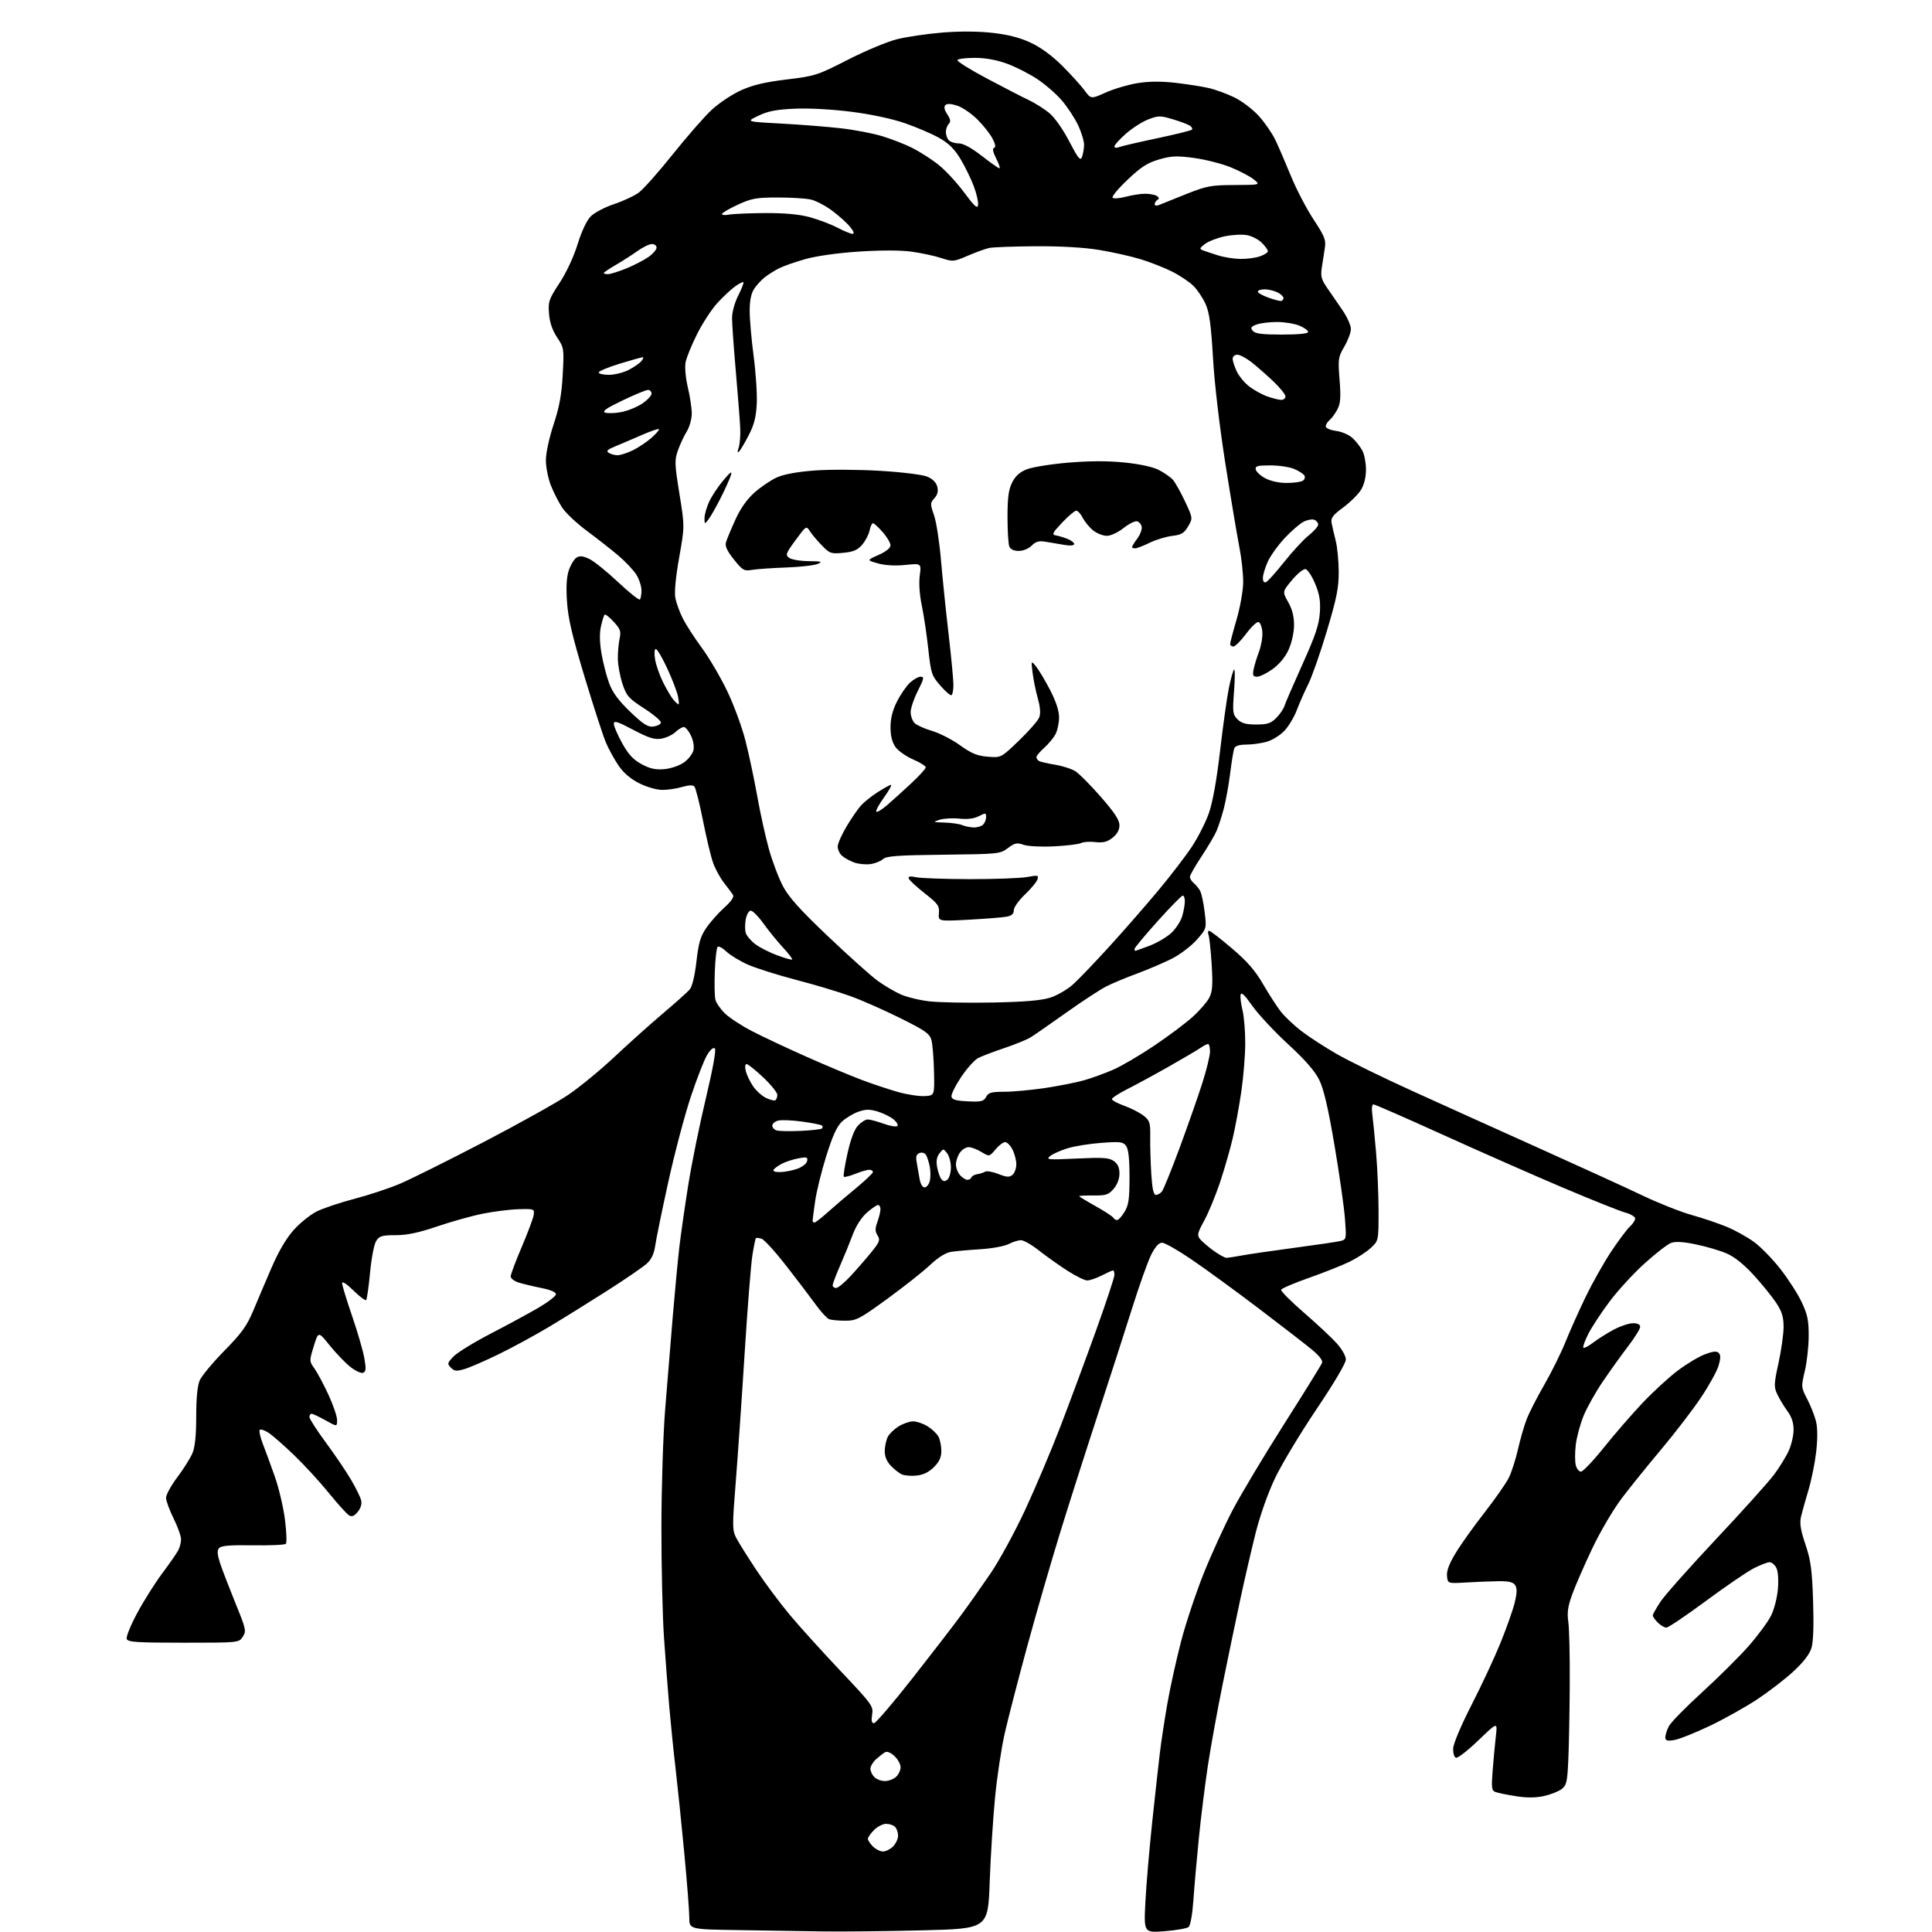<?xml version="1.0" encoding="UTF-8" standalone="no"?>
<!-- Filename: 6d58e1d5578c45edc4eaff526997572a6d1ee84a210d21b1bc9cd7a3073f03d2.svg -->
<!-- Created with https://svgstud.io -->
<svg
  version="1.1"
  xmlns="http://www.w3.org/2000/svg"
  xmlns:xlink="http://www.w3.org/1999/xlink"
  xmlns:svg="http://www.w3.org/2000/svg"
  xmlns:rdf="http://www.w3.org/1999/02/22-rdf-syntax-ns#"
  xmlns:cc="http://creativecommons.org/ns#"
  xmlns:dc="http://purl.org/dc/elements/1.1/"
  viewBox="0 0 768 768"
  width="768"
  height="768"
  role="img"
  aria-labelledby="titleID descID"
>
  <title id="titleID">Nikola Tesla</title>
  <desc id="descID">AI-generated SVG illustration: Nikola Tesla, created on https://svgstud.io</desc>

  <rect width="100%" height="100%" fill="white" />


  <path stroke="none" fill="black" fill-rule="evenodd" d="M327.00,767.77C319.57,767.65 304.61,767.41 293.75,767.25C274.00,766.96 274.00,766.96 274.00,762.23C274.00,759.63 273.10,748.05 272.00,736.50C270.91,724.95 269.35,709.88 268.55,703.00C267.74,696.12 266.62,685.10 266.05,678.50C265.48,671.90 264.54,659.52 263.95,651.00C263.37,642.48 262.90,622.67 262.92,607.00C262.94,591.16 263.60,570.28 264.43,560.00C265.24,549.83 266.61,533.17 267.46,523.00C268.32,512.83 269.49,500.45 270.08,495.50C270.66,490.55 272.24,479.52 273.60,471.00C274.96,462.48 278.10,447.00 280.59,436.60C283.35,425.03 284.74,417.34 284.18,416.78C283.61,416.21 282.43,417.18 281.14,419.28C279.97,421.16 277.02,428.73 274.57,436.10C272.12,443.47 268.09,458.73 265.62,470.00C263.14,481.27 260.82,492.60 260.46,495.16C260.01,498.36 258.97,500.58 257.15,502.26C255.69,503.61 248.65,508.44 241.50,513.01C234.35,517.57 224.00,524.00 218.50,527.30C213.00,530.60 204.02,535.49 198.55,538.17C193.07,540.85 186.86,543.56 184.75,544.19C181.49,545.17 180.66,545.09 179.26,543.69C177.71,542.14 177.79,541.83 180.30,539.21C181.78,537.66 188.51,533.53 195.25,530.04C201.99,526.55 210.54,521.91 214.25,519.73C217.96,517.55 221.00,515.18 221.00,514.46C221.00,513.65 218.76,512.70 215.25,512.01C212.09,511.38 208.04,510.41 206.25,509.86C204.46,509.30 203.00,508.20 203.00,507.41C203.00,506.63 204.98,501.34 207.41,495.66C209.83,489.98 211.97,484.25 212.16,482.92C212.49,480.56 212.34,480.50 206.14,480.68C202.64,480.78 196.22,481.59 191.86,482.47C187.50,483.35 179.35,485.63 173.75,487.54C166.41,490.03 161.82,491.00 157.31,491.00C151.91,491.00 150.84,491.31 149.56,493.26C148.72,494.55 147.66,499.98 147.11,505.86C146.57,511.55 145.87,516.46 145.55,516.79C145.22,517.11 142.94,515.40 140.48,512.98C137.77,510.32 136.00,509.18 136.00,510.09C136.00,510.92 137.77,516.75 139.94,523.05C142.10,529.35 144.30,536.90 144.82,539.83C145.58,544.16 145.49,545.26 144.32,545.71C143.53,546.01 141.22,544.93 139.19,543.30C137.16,541.67 133.49,537.83 131.02,534.77C126.55,529.20 126.55,529.20 124.73,535.13C122.92,541.01 122.93,541.09 125.01,544.02C126.17,545.65 128.67,550.33 130.56,554.42C132.45,558.52 134.00,563.06 134.00,564.52C134.00,567.17 134.00,567.17 129.37,564.59C126.83,563.16 124.35,562.00 123.87,562.00C123.39,562.00 123.00,562.58 123.00,563.28C123.00,563.99 125.95,568.57 129.56,573.47C133.17,578.36 137.66,585.00 139.55,588.22C141.44,591.44 143.24,595.10 143.55,596.35C143.91,597.79 143.43,599.49 142.23,600.96C140.87,602.65 139.91,603.04 138.78,602.40C137.92,601.90 134.30,597.90 130.73,593.50C127.17,589.10 120.93,582.31 116.88,578.42C112.82,574.52 108.25,570.52 106.72,569.53C105.19,568.54 103.64,568.03 103.27,568.40C102.90,568.77 103.42,571.19 104.42,573.79C105.43,576.38 107.58,582.25 109.20,586.83C110.82,591.41 112.66,599.16 113.27,604.05C113.89,608.94 114.05,613.28 113.63,613.70C113.21,614.12 107.31,614.38 100.51,614.28C91.25,614.14 87.89,614.43 87.05,615.43C86.23,616.42 86.37,618.03 87.57,621.64C88.47,624.31 91.20,631.39 93.63,637.38C97.81,647.62 97.97,648.39 96.51,650.63C94.95,653.00 94.95,653.00 72.95,653.00C54.42,653.00 50.85,652.77 50.37,651.52C50.06,650.70 51.92,646.09 54.51,641.27C57.10,636.45 61.57,629.35 64.44,625.50C67.31,621.65 70.19,617.52 70.83,616.32C71.47,615.11 71.99,613.09 71.97,611.82C71.95,610.54 70.60,606.81 68.97,603.53C67.34,600.24 66.00,596.57 66.00,595.37C66.00,594.18 68.03,590.50 70.51,587.20C72.99,583.90 75.69,579.60 76.51,577.63C77.53,575.20 78.00,570.54 78.00,563.00C78.00,555.76 78.48,550.82 79.39,548.72C80.16,546.95 84.57,541.65 89.19,536.94C96.11,529.89 98.14,527.07 100.70,520.94C102.41,516.85 105.71,509.09 108.04,503.71C110.79,497.36 113.86,492.15 116.78,488.90C119.26,486.14 123.36,482.85 125.89,481.58C128.43,480.31 135.14,478.06 140.82,476.57C146.50,475.09 154.60,472.41 158.82,470.63C163.04,468.85 177.96,461.43 191.96,454.14C205.97,446.86 221.16,438.39 225.72,435.33C230.28,432.26 238.62,425.42 244.26,420.12C249.89,414.83 258.55,407.07 263.50,402.88C268.45,398.68 273.24,394.41 274.13,393.38C275.16,392.19 276.16,388.08 276.84,382.25C277.71,374.69 278.44,372.22 280.84,368.75C282.45,366.41 285.66,362.82 287.95,360.76C290.63,358.37 291.86,356.57 291.38,355.76C290.97,355.07 289.38,352.93 287.85,351.00C286.33,349.07 284.36,345.48 283.47,343.00C282.59,340.52 280.76,332.89 279.41,326.02C278.06,319.16 276.52,313.12 276.01,312.61C275.42,312.02 273.61,312.10 271.17,312.83C269.02,313.47 265.50,314.00 263.33,314.00C261.09,314.00 257.14,312.88 254.18,311.40C250.75,309.70 247.93,307.30 245.96,304.45C244.32,302.05 242.05,297.95 240.92,295.32C239.79,292.69 235.97,280.94 232.42,269.20C227.47,252.83 225.83,245.84 225.39,239.18C224.99,233.15 225.22,229.31 226.15,226.60C226.89,224.45 228.26,222.22 229.20,221.64C230.45,220.86 231.77,221.00 234.24,222.18C236.09,223.05 241.22,227.19 245.66,231.36C250.09,235.53 254.01,238.66 254.36,238.31C254.71,237.95 255.00,236.33 255.00,234.70C255.00,233.07 254.09,230.27 252.99,228.48C251.88,226.69 248.62,223.23 245.74,220.79C242.86,218.36 237.25,213.96 233.28,211.02C229.30,208.08 224.91,203.95 223.51,201.84C222.11,199.73 220.08,195.73 218.98,192.96C217.89,190.19 217.00,185.69 217.00,182.96C217.00,180.11 218.30,174.06 220.06,168.75C222.36,161.78 223.26,156.90 223.69,148.93C224.25,138.58 224.21,138.27 221.46,134.12C219.56,131.25 218.52,128.20 218.24,124.69C217.86,119.89 218.18,118.97 222.42,112.50C225.14,108.35 228.07,102.07 229.62,97.05C231.26,91.77 233.23,87.62 234.88,85.96C236.34,84.51 240.49,82.34 244.11,81.13C247.73,79.92 252.16,77.86 253.95,76.54C255.74,75.22 261.82,68.37 267.45,61.32C273.09,54.27 280.04,46.32 282.90,43.67C285.76,41.01 290.98,37.53 294.50,35.93C299.20,33.79 304.03,32.65 312.70,31.60C324.05,30.22 324.98,29.92 337.00,23.77C343.88,20.25 352.65,16.58 356.50,15.61C360.34,14.64 368.44,13.45 374.50,12.95C381.48,12.38 388.79,12.42 394.50,13.06C400.73,13.75 405.42,14.96 409.74,16.98C413.75,18.85 418.24,22.15 422.29,26.19C425.76,29.66 429.75,34.06 431.14,35.96C433.69,39.41 433.69,39.41 439.59,36.76C442.84,35.31 448.52,33.63 452.22,33.04C456.73,32.32 461.66,32.28 467.22,32.92C471.77,33.44 477.70,34.36 480.38,34.97C483.07,35.57 487.72,37.27 490.73,38.74C493.73,40.21 498.12,43.56 500.47,46.18C502.83,48.80 505.77,53.09 507.02,55.72C508.27,58.35 511.04,64.77 513.17,69.99C515.31,75.20 519.34,82.96 522.14,87.21C526.64,94.07 527.16,95.39 526.62,98.73C526.29,100.80 525.75,104.30 525.42,106.50C524.92,109.83 525.29,111.17 527.60,114.50C529.13,116.70 531.87,120.68 533.69,123.35C535.51,126.02 537.00,129.35 537.00,130.76C537.00,132.17 535.83,135.32 534.40,137.76C531.95,141.94 531.84,142.68 532.50,150.96C533.05,157.90 532.87,160.35 531.66,162.69C530.82,164.31 529.43,166.23 528.57,166.95C527.70,167.66 527.00,168.81 527.00,169.49C527.00,170.19 528.79,170.98 531.10,171.29C533.40,171.59 536.29,172.86 537.69,174.17C539.07,175.45 540.82,177.72 541.60,179.20C542.37,180.69 543.00,184.06 543.00,186.70C542.99,189.69 542.26,192.70 541.04,194.69C539.97,196.45 536.79,199.60 533.98,201.69C529.70,204.87 528.94,205.91 529.35,208.00C529.62,209.38 530.35,212.51 530.97,214.97C531.60,217.42 532.13,222.91 532.16,227.16C532.20,233.57 531.40,237.60 527.49,250.70C524.90,259.39 521.54,268.98 520.03,272.00C518.53,275.02 516.47,279.69 515.46,282.37C514.46,285.05 512.25,288.71 510.56,290.51C508.86,292.31 505.68,294.27 503.49,294.88C501.29,295.49 497.64,295.99 495.36,295.99C492.59,296.00 491.02,296.50 490.63,297.51C490.31,298.34 489.59,302.76 489.02,307.32C488.46,311.88 487.32,318.17 486.51,321.31C485.69,324.44 484.39,328.47 483.63,330.25C482.86,332.04 480.15,336.63 477.62,340.45C475.08,344.28 473.00,347.93 473.00,348.58C473.00,349.23 473.70,350.34 474.55,351.05C475.41,351.75 476.55,353.16 477.09,354.18C477.64,355.19 478.43,358.96 478.87,362.56C479.66,369.11 479.66,369.11 475.70,373.61C473.51,376.09 469.08,379.45 465.79,381.11C462.52,382.76 456.29,385.42 451.96,387.02C447.62,388.62 442.14,390.90 439.78,392.10C437.43,393.29 430.32,397.94 424.00,402.43C417.68,406.92 411.29,411.36 409.80,412.29C408.32,413.22 403.59,415.16 399.30,416.60C395.01,418.04 390.31,419.83 388.85,420.58C387.39,421.33 384.34,424.74 382.06,428.15C379.78,431.56 378.06,435.06 378.22,435.92C378.45,437.12 380.03,437.57 384.70,437.80C390.07,438.05 391.02,437.83 391.98,436.05C392.90,434.32 394.05,434.00 399.29,433.99C402.70,433.99 410.00,433.31 415.50,432.49C421.00,431.66 427.98,430.28 431.00,429.41C434.02,428.55 439.20,426.67 442.50,425.23C445.80,423.79 453.11,419.51 458.75,415.71C464.39,411.92 471.27,406.77 474.04,404.27C476.81,401.78 479.80,398.35 480.68,396.65C481.97,394.15 482.16,391.64 481.66,383.41C481.31,377.82 480.75,372.52 480.41,371.63C480.07,370.73 480.17,370.00 480.64,370.00C481.11,370.00 485.19,373.14 489.69,376.98C495.79,382.17 498.96,385.81 502.10,391.23C504.42,395.23 507.58,400.12 509.12,402.10C510.67,404.09 514.34,407.56 517.27,409.82C520.20,412.08 526.53,416.20 531.34,418.96C536.14,421.73 549.62,428.32 561.29,433.62C572.95,438.92 595.77,449.22 612.00,456.52C628.23,463.81 646.68,472.25 653.01,475.27C659.34,478.29 668.11,481.76 672.51,482.99C676.90,484.21 683.20,486.34 686.50,487.72C689.80,489.09 694.65,491.79 697.27,493.71C699.90,495.63 704.57,500.42 707.66,504.35C710.75,508.28 714.57,514.20 716.14,517.50C718.50,522.46 719.00,524.80 718.98,531.00C718.98,535.12 718.29,541.40 717.45,544.95C715.95,551.34 715.96,551.46 718.49,556.35C719.90,559.07 721.47,563.13 721.97,565.37C722.54,567.88 722.52,572.53 721.92,577.47C721.39,581.89 720.01,588.65 718.84,592.50C717.68,596.35 716.37,601.04 715.93,602.92C715.33,605.52 715.75,608.17 717.68,613.92C719.82,620.26 720.32,623.93 720.73,636.40C721.05,645.97 720.82,652.65 720.10,655.05C719.36,657.52 716.94,660.69 713.03,664.31C709.76,667.34 703.31,672.33 698.71,675.39C694.10,678.46 685.55,683.25 679.71,686.04C673.87,688.83 667.50,691.37 665.55,691.69C662.66,692.15 662.00,691.95 662.00,690.58C662.00,689.66 662.63,687.68 663.41,686.18C664.18,684.69 670.14,678.60 676.66,672.66C683.17,666.71 691.49,658.45 695.14,654.30C698.78,650.15 702.78,644.73 704.01,642.27C705.28,639.73 706.46,635.09 706.75,631.56C707.05,627.78 706.79,624.48 706.09,623.17C705.45,621.97 704.26,621.00 703.43,621.00C702.61,621.00 699.80,622.08 697.19,623.40C694.59,624.72 686.01,630.57 678.13,636.40C670.26,642.23 663.18,647.00 662.41,647.00C661.63,647.00 660.10,646.10 659.00,645.00C657.90,643.90 657.00,642.63 657.00,642.17C657.00,641.72 658.39,639.25 660.08,636.69C661.78,634.13 671.74,622.92 682.21,611.77C692.69,600.62 703.04,589.11 705.21,586.19C707.38,583.27 710.01,579.00 711.05,576.69C712.10,574.39 712.97,570.65 712.98,568.40C712.99,565.58 712.22,563.24 710.51,560.90C709.14,559.03 707.33,556.04 706.50,554.26C705.11,551.30 705.16,550.21 706.99,541.80C708.10,536.74 709.00,530.29 709.00,527.47C709.00,523.45 708.35,521.37 706.01,517.82C704.36,515.34 700.33,510.37 697.05,506.79C693.15,502.54 689.42,499.57 686.29,498.23C683.66,497.10 678.19,495.49 674.13,494.66C668.99,493.60 666.00,493.43 664.23,494.10C662.83,494.63 658.15,498.26 653.83,502.16C649.50,506.05 643.25,512.84 639.94,517.24C636.62,521.64 632.78,527.48 631.39,530.22C630.00,532.96 629.11,535.44 629.41,535.74C629.70,536.04 631.49,535.10 633.37,533.66C635.26,532.23 638.94,529.91 641.55,528.52C644.16,527.14 647.58,526.00 649.15,526.00C650.96,526.00 652.00,526.52 652.00,527.44C652.00,528.23 649.83,531.72 647.18,535.19C644.53,538.66 640.01,544.96 637.14,549.19C634.26,553.41 630.81,559.57 629.47,562.88C628.13,566.18 626.74,571.35 626.39,574.36C626.03,577.38 626.03,581.00 626.39,582.42C626.75,583.84 627.68,585.00 628.46,585.00C629.24,585.00 633.40,580.62 637.69,575.26C641.99,569.90 648.88,561.96 653.00,557.62C657.12,553.27 663.35,547.55 666.83,544.91C670.31,542.27 675.17,539.34 677.63,538.40C680.93,537.14 682.39,536.99 683.21,537.81C684.04,538.64 684.02,539.99 683.13,542.96C682.47,545.17 679.27,550.92 676.03,555.74C672.79,560.56 665.79,569.67 660.48,576.00C655.16,582.33 648.08,591.10 644.74,595.50C641.35,599.96 636.14,608.81 632.96,615.50C629.82,622.10 626.24,630.31 625.00,633.74C623.24,638.59 622.89,641.04 623.43,644.74C623.81,647.36 624.07,658.50 624.00,669.50C623.94,680.50 623.68,694.00 623.43,699.50C623.03,708.40 622.74,709.69 620.74,711.21C619.51,712.15 616.33,713.39 613.67,713.97C610.35,714.69 606.85,714.69 602.47,714.00C598.97,713.44 595.35,712.69 594.42,712.33C592.95,711.77 592.81,710.63 593.37,703.59C593.72,699.14 594.29,693.02 594.64,690.00C595.28,684.50 595.28,684.50 587.66,691.84C583.46,695.87 579.46,698.98 578.77,698.73C578.04,698.48 577.57,696.87 577.67,694.96C577.76,693.06 580.92,685.61 585.01,677.64C588.95,669.95 594.11,658.90 596.47,653.08C598.83,647.26 601.36,640.11 602.09,637.19C603.04,633.34 603.11,631.41 602.34,630.19C601.54,628.93 599.88,628.51 595.88,628.55C592.92,628.58 587.12,628.80 583.00,629.05C575.50,629.50 575.50,629.50 575.21,626.50C575.00,624.43 576.09,621.57 578.71,617.26C580.79,613.82 585.93,606.62 590.12,601.26C594.31,595.89 598.64,589.70 599.74,587.50C600.85,585.30 602.49,580.21 603.40,576.20C604.31,572.18 605.86,566.78 606.86,564.20C607.85,561.61 611.00,555.45 613.86,550.50C616.72,545.55 620.50,537.90 622.28,533.50C624.05,529.10 627.68,521.00 630.33,515.50C632.99,510.00 637.56,501.90 640.48,497.50C643.41,493.09 646.75,488.64 647.90,487.59C649.06,486.55 650.00,485.10 650.00,484.38C650.00,483.66 648.25,482.61 646.11,482.03C643.96,481.45 632.83,477.00 621.36,472.14C609.88,467.28 588.45,457.83 573.72,451.15C558.99,444.47 546.49,439.00 545.96,439.00C545.40,439.00 545.20,440.62 545.49,442.75C545.77,444.81 546.45,451.68 547.00,458.00C547.55,464.32 547.99,474.83 548.00,481.35C548.00,493.20 548.00,493.20 544.94,496.05C543.26,497.62 539.47,500.09 536.51,501.54C533.56,502.98 526.29,505.87 520.36,507.96C514.43,510.04 509.44,512.18 509.26,512.71C509.09,513.23 513.16,517.32 518.32,521.79C523.48,526.26 529.34,531.74 531.35,533.96C533.44,536.28 535.00,539.04 535.00,540.44C535.00,541.88 530.27,549.88 523.33,560.18C516.92,569.71 509.52,582.00 506.89,587.50C504.02,593.53 500.92,602.29 499.09,609.56C497.43,616.20 494.67,628.12 492.97,636.06C491.26,644.00 488.14,659.06 486.02,669.51C483.90,679.97 481.25,694.59 480.13,702.01C479.01,709.43 477.41,722.25 476.58,730.50C475.75,738.75 474.77,749.88 474.40,755.24C474.00,761.01 473.22,765.40 472.48,766.01C471.80,766.58 467.51,767.33 462.96,767.68C454.68,768.32 454.68,768.32 455.32,755.91C455.68,749.08 456.88,734.95 458.00,724.50C459.11,714.05 460.48,701.67 461.04,697.00C461.60,692.33 462.97,683.33 464.08,677.00C465.19,670.67 467.63,659.65 469.49,652.49C471.35,645.34 475.40,633.19 478.48,625.49C481.57,617.80 486.76,606.43 490.02,600.23C493.27,594.03 502.46,578.68 510.44,566.12C518.42,553.56 525.21,542.61 525.53,541.78C525.91,540.80 524.45,538.91 521.30,536.32C518.66,534.15 509.07,526.74 500.00,519.86C490.93,512.98 479.08,504.35 473.68,500.68C468.29,497.00 463.01,494.00 461.95,494.00C460.67,494.00 459.24,495.57 457.63,498.75C456.31,501.36 452.90,510.93 450.05,520.00C447.19,529.08 441.10,547.98 436.50,562.00C431.90,576.02 425.14,597.17 421.49,609.00C417.84,620.83 411.91,641.30 408.32,654.50C404.73,667.70 400.71,683.23 399.40,689.00C398.08,694.77 396.35,706.25 395.55,714.50C394.75,722.75 393.79,737.87 393.42,748.09C392.75,766.69 392.75,766.69 366.62,767.34C352.26,767.70 334.43,767.89 327.00,767.77zM351.00,736.00C352.10,736.00 353.90,735.10 355.00,734.00C356.10,732.90 357.00,730.97 357.00,729.70C357.00,728.43 356.46,726.86 355.80,726.20C355.14,725.54 353.54,725.00 352.25,725.00C350.96,725.00 348.80,726.10 347.45,727.45C346.10,728.80 345.00,730.38 345.00,730.95C345.00,731.53 345.90,732.90 347.00,734.00C348.10,735.10 349.90,736.00 351.00,736.00zM351.74,708.00C353.17,708.00 355.17,707.26 356.17,706.35C357.18,705.43 358.00,703.71 358.00,702.52C358.00,701.33 356.91,699.32 355.57,698.07C354.10,696.68 352.63,696.09 351.82,696.54C351.10,696.96 349.49,698.21 348.25,699.32C347.01,700.44 346.00,702.14 346.00,703.10C346.00,704.07 346.71,705.56 347.57,706.43C348.44,707.29 350.31,708.00 351.74,708.00zM347.41,685.00C348.11,685.00 354.94,677.03 362.59,667.29C370.24,657.55 379.00,646.19 382.05,642.04C385.11,637.89 390.42,630.36 393.86,625.30C397.29,620.24 403.42,608.99 407.47,600.30C411.52,591.61 417.86,576.62 421.56,567.00C425.25,557.38 431.59,540.29 435.64,529.04C439.69,517.79 443.00,507.78 443.00,506.79C443.00,505.81 442.76,505.00 442.46,505.00C442.16,505.00 440.16,505.90 438.00,507.00C435.84,508.10 433.23,509.00 432.19,509.00C431.16,509.00 427.54,507.21 424.15,505.02C420.75,502.82 415.69,499.22 412.90,497.02C410.11,494.81 406.94,493.00 405.86,493.00C404.78,493.00 402.57,493.69 400.94,494.53C399.31,495.38 394.27,496.30 389.74,496.59C385.21,496.87 379.98,497.34 378.12,497.62C375.90,497.96 372.97,499.79 369.62,502.94C366.80,505.58 359.16,511.62 352.63,516.37C341.64,524.36 340.42,525.00 335.97,525.00C333.32,525.00 330.46,524.73 329.59,524.40C328.73,524.06 326.34,521.48 324.30,518.65C322.25,515.82 316.99,508.89 312.61,503.26C308.22,497.63 303.79,492.75 302.74,492.42C301.70,492.09 300.68,491.98 300.48,492.19C300.28,492.39 299.65,495.47 299.08,499.03C298.51,502.59 297.13,520.12 296.00,538.00C294.88,555.88 293.28,578.94 292.46,589.26C291.08,606.56 291.09,608.27 292.62,611.26C293.53,613.04 297.12,618.77 300.59,624.00C304.06,629.23 310.10,637.33 314.01,642.00C317.92,646.67 327.00,656.71 334.18,664.30C346.69,677.52 347.22,678.25 346.69,681.55C346.29,683.98 346.50,685.00 347.41,685.00zM364.41,586.56C362.26,586.79 359.60,586.58 358.50,586.10C357.40,585.61 355.40,584.03 354.05,582.58C352.40,580.81 351.64,578.86 351.70,576.60C351.75,574.76 352.32,572.27 352.96,571.07C353.60,569.87 355.56,568.02 357.31,566.95C359.07,565.88 361.62,565.01 363.00,565.01C364.38,565.01 366.93,565.88 368.69,566.95C370.44,568.02 372.40,569.87 373.04,571.07C373.68,572.26 374.20,574.82 374.20,576.75C374.20,579.30 373.40,581.07 371.26,583.20C369.28,585.18 367.03,586.28 364.41,586.56zM332.36,512.00C333.11,512.00 335.71,509.86 338.13,507.25C340.55,504.64 344.24,500.40 346.32,497.83C349.67,493.70 349.97,492.92 348.84,491.12C347.83,489.50 347.82,488.39 348.78,485.72C349.45,483.87 350.00,481.60 350.00,480.68C350.00,479.76 349.57,479.00 349.03,479.00C348.50,479.00 346.50,480.38 344.58,482.06C342.44,483.94 340.28,487.31 338.97,490.81C337.80,493.94 335.53,499.50 333.92,503.17C332.32,506.83 331.00,510.32 331.00,510.92C331.00,511.51 331.61,512.00 332.36,512.00zM487.51,500.00C488.18,500.00 490.93,499.58 493.61,499.08C496.30,498.57 505.70,497.20 514.50,496.03C523.30,494.86 531.57,493.64 532.89,493.31C535.23,492.72 535.26,492.57 534.63,484.31C534.27,479.69 532.40,466.59 530.47,455.20C528.01,440.66 526.22,432.98 524.47,429.38C522.73,425.80 518.97,421.48 511.99,415.04C506.50,409.98 500.09,403.10 497.75,399.76C494.73,395.45 493.40,394.20 493.16,395.45C492.97,396.41 493.31,399.16 493.91,401.54C494.51,403.93 495.00,409.79 495.00,414.56C495.00,419.34 494.30,428.03 493.45,433.87C492.60,439.72 491.05,448.10 490.02,452.50C488.99,456.90 486.72,464.77 484.98,470.00C483.23,475.23 480.42,482.05 478.72,485.17C475.97,490.20 475.79,491.04 477.06,492.59C477.85,493.55 480.26,495.61 482.40,497.17C484.55,498.73 486.85,500.00 487.51,500.00zM323.75,485.98C324.16,485.98 326.52,484.15 329.00,481.92C331.48,479.70 336.54,475.38 340.25,472.33C343.96,469.27 347.00,466.38 347.00,465.89C347.00,465.40 346.33,465.00 345.52,465.00C344.71,465.00 342.21,465.73 339.98,466.63C337.74,467.52 335.70,468.03 335.43,467.76C335.16,467.49 335.81,463.34 336.88,458.54C338.15,452.83 339.61,448.98 341.09,447.41C342.33,446.08 344.06,445.00 344.92,445.00C345.79,444.99 348.63,445.75 351.23,446.68C353.83,447.62 356.30,448.03 356.73,447.60C357.15,447.18 356.44,445.97 355.15,444.92C353.86,443.88 351.02,442.49 348.84,441.83C345.70,440.89 344.10,440.92 341.19,441.94C339.16,442.65 336.24,444.41 334.71,445.84C332.68,447.74 330.97,451.49 328.47,459.48C326.57,465.54 324.57,473.65 324.03,477.50C323.48,481.35 323.03,484.84 323.02,485.25C323.01,485.66 323.34,485.99 323.75,485.98zM444.07,485.00C444.60,485.00 445.92,483.54 447.01,481.75C448.66,479.05 448.99,476.70 449.00,467.94C449.00,460.64 448.58,456.81 447.65,455.53C446.45,453.89 445.34,453.75 437.90,454.30C433.28,454.63 427.24,455.59 424.48,456.43C421.72,457.26 418.57,458.66 417.48,459.53C415.65,461.01 416.45,461.08 428.00,460.54C438.46,460.04 440.87,460.20 442.75,461.53C444.33,462.64 445.00,464.12 445.00,466.50C445.00,468.60 444.12,470.91 442.69,472.58C440.67,474.93 439.65,475.26 434.69,475.22C431.56,475.19 429.00,475.31 429.00,475.50C429.00,475.68 431.91,477.45 435.46,479.44C439.01,481.42 442.18,483.49 442.52,484.02C442.85,484.56 443.55,485.00 444.07,485.00zM459.47,475.00C460.18,475.00 461.26,474.39 461.88,473.65C462.49,472.90 465.64,465.14 468.88,456.40C472.11,447.65 476.16,436.11 477.88,430.74C479.60,425.37 481.00,419.63 481.00,417.99C481.00,416.34 480.65,415.00 480.22,415.00C479.79,415.00 478.49,415.67 477.33,416.48C476.17,417.30 470.55,420.61 464.86,423.84C459.16,427.08 451.69,431.14 448.25,432.87C444.81,434.61 442.00,436.43 442.00,436.91C442.00,437.40 444.23,438.60 446.97,439.58C449.70,440.57 453.14,442.34 454.62,443.52C457.06,445.46 457.31,446.26 457.23,452.08C457.18,455.61 457.38,462.21 457.66,466.75C458.03,472.55 458.56,475.00 459.47,475.00zM367.53,472.00C368.32,472.00 369.24,470.87 369.59,469.49C369.94,468.11 369.94,465.53 369.60,463.74C369.25,461.96 368.57,459.87 368.09,459.10C367.58,458.30 366.49,457.98 365.52,458.35C364.31,458.82 363.98,459.77 364.35,461.75C364.63,463.26 365.14,466.19 365.48,468.25C365.85,470.56 366.64,472.00 367.53,472.00zM376.63,468.89C377.38,468.27 378.00,466.10 378.00,464.07C378.00,462.04 377.32,459.51 376.50,458.44C375.02,456.52 374.98,456.52 373.44,458.50C372.36,459.90 372.08,461.55 372.53,464.00C372.89,465.93 373.65,468.07 374.22,468.76C375.01,469.71 375.60,469.74 376.63,468.89zM384.57,469.00C385.27,469.00 385.98,468.56 386.17,468.03C386.35,467.49 387.40,466.92 388.50,466.75C389.60,466.58 391.00,466.13 391.61,465.75C392.22,465.37 394.58,465.78 396.84,466.67C400.18,467.98 401.24,468.05 402.48,467.02C403.31,466.32 404.00,464.44 404.00,462.83C404.00,461.22 403.31,458.57 402.47,456.95C401.64,455.33 400.33,454.00 399.56,454.00C398.80,454.00 397.07,455.31 395.72,456.92C393.26,459.84 393.26,459.84 390.11,457.92C388.37,456.86 386.09,456.00 385.03,456.00C383.98,456.00 382.41,457.00 381.56,458.22C380.70,459.44 380.00,461.55 380.00,462.89C380.00,464.24 380.74,466.17 381.65,467.17C382.57,468.18 383.88,469.00 384.57,469.00zM310.19,465.92C312.01,465.88 315.07,465.28 317.00,464.59C318.93,463.89 320.66,462.52 320.85,461.53C321.15,459.97 320.71,459.83 317.38,460.46C315.29,460.85 312.34,461.80 310.85,462.58C309.35,463.35 307.85,464.44 307.50,464.99C307.13,465.60 308.21,465.97 310.19,465.92zM318.33,449.54C322.63,449.34 326.42,448.91 326.74,448.59C327.07,448.27 327.08,447.74 326.77,447.43C326.45,447.12 322.94,446.41 318.95,445.86C314.97,445.31 310.65,445.12 309.36,445.45C308.06,445.77 307.00,446.67 307.00,447.45C307.00,448.22 307.79,449.09 308.75,449.37C309.71,449.66 314.02,449.73 318.33,449.54zM308.21,437.37C308.64,437.10 309.00,436.14 309.00,435.23C309.00,434.32 306.48,431.19 303.41,428.29C300.33,425.38 297.36,423.00 296.80,423.00C296.19,423.00 296.06,424.11 296.46,425.75C296.83,427.26 298.11,429.96 299.32,431.74C300.52,433.52 302.83,435.63 304.46,436.42C306.09,437.21 307.77,437.64 308.21,437.37zM367.50,435.71C371.50,435.50 371.50,435.50 371.28,426.00C371.17,420.77 370.71,415.15 370.27,413.50C369.58,410.91 367.93,409.73 357.99,404.78C351.67,401.63 342.79,397.70 338.25,396.05C333.72,394.39 323.96,391.46 316.57,389.54C309.17,387.61 300.51,384.87 297.31,383.46C294.12,382.05 290.27,379.71 288.76,378.27C287.25,376.83 285.68,375.99 285.26,376.40C284.84,376.82 284.34,381.19 284.15,386.11C283.96,391.03 284.06,396.11 284.39,397.40C284.71,398.68 286.40,401.13 288.15,402.84C289.89,404.55 294.74,407.72 298.91,409.88C303.09,412.05 312.80,416.62 320.50,420.04C328.20,423.46 338.10,427.61 342.50,429.26C346.90,430.92 353.43,433.09 357.00,434.10C360.57,435.10 365.30,435.83 367.50,435.71zM394.50,398.52C407.39,398.27 413.92,397.71 417.50,396.57C420.25,395.70 424.36,393.30 426.63,391.24C428.90,389.18 435.47,382.32 441.21,376.00C446.96,369.68 455.60,359.78 460.41,354.01C465.22,348.25 471.21,340.45 473.71,336.69C476.21,332.93 479.30,326.83 480.58,323.15C482.07,318.86 483.67,309.95 485.00,298.47C486.15,288.59 487.71,277.42 488.47,273.66C489.23,269.89 490.17,266.52 490.55,266.16C490.94,265.80 490.94,269.63 490.56,274.68C489.92,283.14 490.02,284.02 491.93,285.93C493.51,287.51 495.27,288.00 499.36,288.00C503.81,288.00 505.17,287.55 507.33,285.40C508.76,283.97 510.22,281.83 510.58,280.65C510.94,279.47 514.17,272.00 517.75,264.06C522.90,252.64 524.35,248.34 524.66,243.56C524.97,238.86 524.55,236.27 522.78,232.01C521.52,229.00 519.81,226.40 518.98,226.23C518.15,226.07 515.73,228.02 513.61,230.57C509.74,235.19 509.74,235.19 512.08,239.35C513.68,242.19 514.41,245.08 514.40,248.50C514.39,251.39 513.49,255.48 512.28,258.18C510.95,261.14 508.61,263.99 505.94,265.93C503.61,267.62 500.82,269.00 499.74,269.00C498.14,269.00 497.87,268.49 498.29,266.25C498.58,264.74 499.55,261.51 500.46,259.09C501.36,256.66 501.97,253.10 501.80,251.17C501.64,249.23 500.97,247.48 500.32,247.27C499.66,247.05 497.43,249.15 495.35,251.94C493.27,254.72 490.99,257.00 490.29,257.00C489.58,257.00 489.00,256.56 489.00,256.02C489.00,255.47 490.15,251.09 491.56,246.27C492.97,241.44 494.15,234.80 494.19,231.50C494.22,228.20 493.54,221.90 492.67,217.50C491.80,213.10 489.31,198.25 487.14,184.50C484.78,169.55 482.79,152.61 482.19,142.37C481.42,129.13 480.75,124.24 479.24,120.87C478.17,118.46 475.99,115.21 474.40,113.64C472.81,112.07 469.03,109.53 466.00,108.00C462.98,106.48 457.37,104.26 453.54,103.08C449.71,101.90 442.29,100.23 437.04,99.37C430.98,98.37 421.75,97.83 411.71,97.89C403.02,97.94 394.69,98.25 393.21,98.57C391.72,98.89 387.90,100.28 384.72,101.65C379.14,104.05 378.77,104.09 374.22,102.59C371.62,101.73 366.35,100.60 362.50,100.06C358.06,99.44 350.39,99.42 341.50,100.00C333.02,100.56 324.59,101.74 320.13,103.00C316.07,104.14 311.35,105.80 309.63,106.68C307.91,107.56 305.38,109.15 304.02,110.21C302.66,111.28 300.75,113.35 299.78,114.82C298.58,116.63 298.01,119.45 298.01,123.54C298.00,126.86 298.71,134.96 299.58,141.54C300.45,148.12 301.01,156.65 300.82,160.50C300.56,165.77 299.78,168.86 297.63,173.00C296.07,176.03 294.34,178.95 293.78,179.50C293.11,180.17 293.06,179.68 293.63,178.00C294.10,176.62 294.38,173.11 294.25,170.19C294.12,167.27 293.33,157.17 292.51,147.74C291.68,138.31 291.00,128.73 291.00,126.47C291.00,124.06 292.03,120.30 293.47,117.47C294.82,114.79 295.75,112.41 295.52,112.19C295.30,111.97 293.82,112.70 292.25,113.83C290.67,114.95 287.51,117.89 285.24,120.36C282.96,122.83 279.31,128.40 277.13,132.75C274.94,137.09 272.87,142.18 272.52,144.07C272.16,146.01 272.56,150.32 273.43,154.00C274.28,157.57 274.98,162.25 274.99,164.38C274.99,166.54 274.11,169.70 273.01,171.49C271.91,173.27 270.33,176.65 269.50,179.01C268.11,182.94 268.16,184.36 270.08,196.27C272.18,209.25 272.18,209.25 269.98,221.63C268.59,229.44 268.03,235.37 268.47,237.70C268.85,239.73 270.21,243.44 271.48,245.94C272.76,248.45 276.12,253.65 278.96,257.50C281.81,261.35 286.31,269.00 288.97,274.50C291.64,280.00 294.96,289.00 296.35,294.50C297.75,300.00 299.85,309.90 301.02,316.50C302.19,323.10 304.27,332.55 305.65,337.50C307.03,342.45 309.56,349.13 311.27,352.34C313.58,356.69 318.17,361.79 329.27,372.32C337.47,380.11 346.27,387.99 348.84,389.85C351.40,391.71 355.48,394.13 357.91,395.23C360.33,396.33 365.50,397.60 369.41,398.05C373.31,398.50 384.60,398.71 394.50,398.52zM314.90,381.42C315.11,381.21 313.46,379.05 311.21,376.61C308.97,374.18 305.48,369.89 303.47,367.09C301.46,364.29 299.20,362.00 298.45,362.00C297.69,362.00 296.81,363.51 296.45,365.41C296.10,367.29 296.11,369.77 296.47,370.91C296.84,372.06 298.57,374.07 300.32,375.38C302.07,376.68 305.98,378.66 309.00,379.77C312.02,380.89 314.68,381.63 314.90,381.42zM451.25,378.00C451.39,378.00 453.98,377.07 457.00,375.93C460.02,374.78 463.97,372.44 465.76,370.72C467.55,369.00 469.46,365.99 470.00,364.04C470.55,362.09 470.99,359.49 470.99,358.25C471.00,357.01 470.62,356.00 470.16,356.00C469.70,356.00 465.20,360.59 460.16,366.20C455.12,371.81 451.00,376.76 451.00,377.20C451.00,377.64 451.11,378.00 451.25,378.00zM385.23,365.59C372.96,366.26 372.96,366.26 373.23,363.00C373.47,360.09 372.87,359.25 367.57,355.09C364.32,352.54 361.47,349.90 361.24,349.23C360.95,348.35 361.76,348.21 364.17,348.72C366.00,349.11 375.60,349.45 385.50,349.47C395.40,349.48 405.64,349.11 408.26,348.63C412.66,347.84 412.98,347.91 412.38,349.63C412.03,350.66 409.77,353.36 407.37,355.64C404.97,357.92 403.00,360.70 403.00,361.81C403.00,363.23 402.17,364.00 400.25,364.38C398.74,364.68 391.98,365.22 385.23,365.59zM345.87,343.51C344.02,343.74 341.15,343.44 339.50,342.84C337.85,342.23 335.71,341.05 334.75,340.21C333.79,339.38 333.00,337.72 333.00,336.54C333.00,335.35 334.61,331.71 336.57,328.44C338.53,325.17 341.12,321.42 342.32,320.11C343.52,318.79 346.50,316.43 348.95,314.86C351.39,313.29 353.75,312.00 354.19,312.00C354.64,312.00 353.37,314.27 351.37,317.04C349.38,319.82 348.02,322.35 348.34,322.68C348.67,323.00 350.64,321.79 352.72,319.99C354.80,318.19 359.09,314.31 362.25,311.37C365.41,308.43 368.00,305.58 368.00,305.04C368.00,304.50 365.74,303.08 362.97,301.89C360.21,300.70 357.06,298.48 355.97,296.96C354.63,295.07 354.00,292.56 354.00,289.06C354.00,285.53 354.80,282.35 356.58,278.85C357.99,276.05 360.31,272.69 361.72,271.38C363.14,270.07 365.06,269.00 365.99,269.00C367.46,269.00 367.30,269.78 364.85,274.64C363.28,277.74 362.00,281.54 362.00,283.07C362.00,284.60 362.70,286.56 363.56,287.42C364.42,288.28 367.52,289.68 370.45,290.53C373.39,291.38 378.39,293.94 381.57,296.22C386.17,299.52 388.44,300.46 392.65,300.80C397.94,301.24 397.94,301.24 405.08,294.37C409.01,290.59 412.62,286.45 413.11,285.17C413.71,283.63 413.52,281.10 412.56,277.67C411.76,274.83 410.82,270.25 410.48,267.50C409.86,262.50 409.86,262.50 411.89,265.00C413.01,266.38 415.51,270.58 417.46,274.35C419.76,278.80 421.00,282.59 421.00,285.15C421.00,287.32 420.37,290.31 419.60,291.80C418.83,293.28 416.81,295.74 415.10,297.26C413.40,298.77 412.00,300.44 412.00,300.95C412.00,301.46 412.44,302.16 412.99,302.49C413.53,302.83 416.43,303.50 419.43,303.99C422.43,304.48 426.10,305.67 427.59,306.65C429.08,307.63 433.61,312.21 437.65,316.83C443.04,323.00 445.00,325.99 445.00,328.05C445.00,329.92 444.08,331.58 442.25,333.02C440.12,334.70 438.56,335.09 435.38,334.74C433.11,334.48 430.58,334.66 429.75,335.12C428.92,335.59 424.13,336.17 419.11,336.43C413.90,336.69 408.66,336.43 406.90,335.82C404.26,334.89 403.40,335.07 400.67,337.12C397.58,339.44 396.94,339.51 375.07,339.76C356.55,339.97 352.35,340.28 350.95,341.55C350.01,342.39 347.73,343.28 345.87,343.51zM387.05,328.93C388.45,328.97 390.14,328.46 390.80,327.80C391.46,327.14 392.00,325.78 392.00,324.77C392.00,323.08 391.79,323.06 389.11,324.44C387.19,325.44 384.61,325.76 381.36,325.42C378.69,325.14 375.15,325.34 373.50,325.87C370.68,326.77 370.80,326.84 375.50,326.98C378.25,327.07 381.40,327.53 382.50,328.00C383.60,328.47 385.65,328.89 387.05,328.93zM264.12,305.74C266.72,305.50 270.12,304.34 271.87,303.09C273.59,301.87 275.28,299.72 275.63,298.33C276.01,296.81 275.62,294.43 274.65,292.39C273.76,290.53 272.49,289.00 271.83,289.00C271.17,289.00 269.65,289.92 268.46,291.04C267.26,292.16 264.75,293.33 262.87,293.63C260.15,294.08 257.88,293.36 251.73,290.12C245.33,286.75 244.00,286.35 244.01,287.78C244.02,288.72 245.52,292.18 247.34,295.46C249.84,299.96 251.74,302.00 255.08,303.79C258.44,305.59 260.60,306.06 264.12,305.74zM259.66,288.82C261.14,288.64 262.52,287.98 262.73,287.33C262.94,286.69 259.99,284.15 256.17,281.68C249.86,277.60 249.06,276.69 247.45,271.85C246.48,268.92 245.65,264.49 245.61,262.01C245.57,259.53 245.87,255.93 246.28,254.00C246.93,250.95 246.63,250.07 243.94,247.15C242.24,245.31 240.62,244.04 240.34,244.33C240.06,244.61 239.40,246.71 238.89,248.98C238.28,251.72 238.35,255.38 239.11,259.81C239.74,263.49 241.11,268.80 242.15,271.61C243.50,275.28 245.87,278.48 250.50,282.93C255.66,287.88 257.51,289.07 259.66,288.82zM269.73,280.00C269.97,280.00 269.86,278.54 269.50,276.75C269.13,274.96 267.23,270.01 265.26,265.75C263.29,261.49 261.25,258.00 260.71,258.00C260.14,258.00 260.01,259.66 260.40,262.08C260.76,264.33 262.22,268.49 263.64,271.33C265.06,274.17 266.92,277.29 267.77,278.25C268.62,279.21 269.50,280.00 269.73,280.00zM378.25,276.34C377.84,276.59 375.84,274.89 373.82,272.56C370.33,268.55 370.07,267.75 369.00,257.91C368.37,252.18 367.21,244.40 366.41,240.61C365.54,236.43 365.22,231.79 365.62,228.82C366.27,223.92 366.27,223.92 359.88,224.57C355.84,224.98 351.85,224.76 349.00,223.96C344.50,222.70 344.50,222.70 349.23,220.60C352.19,219.29 353.97,217.86 353.98,216.78C353.99,215.84 352.60,213.48 350.90,211.53C349.19,209.59 347.45,208.00 347.02,208.00C346.60,208.00 345.99,209.30 345.67,210.89C345.35,212.48 344.03,215.01 342.74,216.52C340.90,218.66 339.25,219.37 335.22,219.75C330.38,220.22 329.84,220.04 326.76,216.87C324.94,215.02 322.79,212.47 321.98,211.21C320.50,208.93 320.49,208.94 316.25,214.71C312.38,219.98 312.15,220.61 313.69,221.75C314.62,222.44 318.11,223.03 321.44,223.06C326.62,223.12 327.14,223.28 325.00,224.18C323.62,224.75 318.00,225.39 312.50,225.59C307.00,225.78 300.93,226.21 299.00,226.53C295.76,227.06 295.22,226.76 291.73,222.39C289.04,219.02 288.14,217.09 288.58,215.59C288.91,214.44 290.58,210.43 292.28,206.67C294.35,202.10 296.88,198.51 299.93,195.79C302.44,193.55 306.45,190.85 308.84,189.77C311.66,188.51 316.92,187.55 323.84,187.03C329.70,186.59 341.42,186.65 349.88,187.16C358.62,187.68 366.71,188.69 368.60,189.48C370.76,190.38 372.16,191.78 372.58,193.47C373.04,195.29 372.69,196.69 371.43,198.07C369.73,199.96 369.72,200.32 371.28,204.78C372.19,207.38 373.43,215.35 374.04,222.50C374.65,229.65 376.01,242.93 377.07,252.00C378.13,261.07 378.99,270.16 379.00,272.19C379.00,274.22 378.66,276.09 378.25,276.34zM503.25,231.42C503.94,231.14 507.20,227.51 510.50,223.35C513.80,219.20 518.19,214.46 520.25,212.82C522.31,211.17 524.00,209.24 524.00,208.52C524.00,207.80 523.30,206.94 522.44,206.61C521.58,206.28 519.65,206.65 518.16,207.42C516.66,208.19 513.29,211.12 510.66,213.93C508.04,216.74 505.02,220.94 503.96,223.27C502.91,225.60 502.03,228.50 502.02,229.72C502.01,231.11 502.47,231.74 503.25,231.42zM404.97,219.00C403.02,219.00 401.68,218.37 401.22,217.25C400.82,216.29 400.50,211.00 400.50,205.50C400.50,197.82 400.92,194.65 402.33,191.83C403.61,189.25 405.34,187.68 408.12,186.57C410.30,185.70 417.69,184.50 424.54,183.92C433.00,183.20 440.17,183.17 446.88,183.84C453.03,184.46 458.21,185.58 460.63,186.81C462.76,187.90 465.26,189.63 466.19,190.66C467.12,191.69 469.30,195.56 471.04,199.26C474.19,206.00 474.19,206.00 472.29,209.25C470.72,211.95 469.65,212.59 465.95,213.03C463.50,213.32 459.48,214.55 457.00,215.76C454.52,216.97 451.94,217.97 451.25,217.98C450.56,217.99 450.00,217.76 450.00,217.46C450.00,217.16 450.94,215.64 452.10,214.08C453.25,212.52 454.03,210.41 453.84,209.38C453.64,208.36 452.78,207.39 451.92,207.22C451.07,207.06 448.65,208.29 446.55,209.96C444.40,211.67 441.53,213.00 440.00,213.00C438.50,213.00 436.08,212.06 434.61,210.91C433.15,209.76 431.28,207.51 430.45,205.91C429.63,204.31 428.44,203.00 427.82,203.00C427.21,203.00 424.68,205.14 422.21,207.75C418.44,211.74 418.02,212.55 419.61,212.81C420.65,212.97 422.74,213.59 424.25,214.18C425.76,214.76 427.00,215.70 427.00,216.25C427.00,216.86 425.51,217.01 423.25,216.63C421.19,216.29 417.86,215.73 415.86,215.39C412.97,214.90 411.79,215.21 410.11,216.89C408.89,218.11 406.72,219.00 404.97,219.00zM281.61,206.50C280.09,208.46 280.06,208.45 280.05,206.00C280.05,204.62 280.87,201.70 281.87,199.50C282.88,197.30 285.41,193.47 287.49,191.00C290.43,187.51 291.11,187.06 290.51,189.00C290.08,190.38 288.26,194.43 286.45,198.00C284.64,201.57 282.47,205.40 281.61,206.50zM511.48,191.98C514.24,191.98 517.12,191.58 517.88,191.10C518.64,190.61 518.92,189.68 518.51,189.01C518.09,188.34 516.25,187.17 514.41,186.40C512.57,185.63 508.32,185.00 504.96,185.00C499.84,185.00 498.91,185.27 499.18,186.63C499.35,187.53 501.07,189.11 502.98,190.13C505.08,191.25 508.47,191.99 511.48,191.98zM245.50,180.96C246.60,180.96 249.30,180.09 251.50,179.03C253.70,177.97 257.05,175.73 258.94,174.07C260.83,172.40 262.17,170.84 261.93,170.59C261.68,170.34 258.56,171.42 254.99,172.98C251.42,174.54 246.71,176.55 244.52,177.45C241.39,178.74 240.85,179.30 242.02,180.03C242.83,180.55 244.40,180.97 245.50,180.96zM246.92,163.82C249.40,163.36 253.14,161.85 255.22,160.48C257.30,159.10 259.00,157.30 259.00,156.49C259.00,155.67 258.37,155.00 257.60,155.00C256.82,155.00 252.26,156.89 247.46,159.19C240.95,162.31 239.20,163.54 240.57,164.02C241.58,164.38 244.43,164.29 246.92,163.82zM509.25,158.96C510.21,158.98 511.00,158.37 511.00,157.60C511.00,156.83 508.86,154.16 506.25,151.67C503.64,149.18 499.75,145.76 497.61,144.07C495.47,142.38 492.89,141.00 491.86,141.00C490.82,141.00 490.00,141.71 490.00,142.60C490.00,143.48 490.74,145.75 491.64,147.66C492.54,149.56 494.79,152.27 496.64,153.67C498.49,155.08 501.68,156.84 503.75,157.57C505.81,158.31 508.29,158.93 509.25,158.96zM242.04,149.00C244.26,149.00 247.78,148.13 249.86,147.07C251.93,146.01 254.22,144.44 254.94,143.57C255.66,142.71 255.92,142.00 255.52,142.00C255.12,142.00 251.01,143.15 246.39,144.56C241.78,145.97 238.00,147.54 238.00,148.06C238.00,148.58 239.82,149.00 242.04,149.00zM509.62,133.00C516.21,133.00 520.00,132.62 520.00,131.95C520.00,131.37 518.44,130.25 516.53,129.45C514.62,128.65 510.60,128.00 507.60,128.00C504.59,128.00 500.93,128.46 499.46,129.02C497.24,129.86 496.99,130.29 498.01,131.52C498.96,132.65 501.67,133.00 509.62,133.00zM509.32,119.64C509.78,119.54 510.18,119.01 510.21,118.47C510.25,117.94 509.20,116.94 507.89,116.26C506.57,115.59 504.26,115.02 502.75,115.01C501.24,115.01 500.00,115.41 500.00,115.92C500.00,116.42 501.91,117.51 504.25,118.33C506.59,119.16 508.87,119.75 509.32,119.64zM241.75,108.98C242.71,108.96 246.02,107.91 249.11,106.65C252.19,105.38 256.13,103.33 257.86,102.10C259.59,100.87 261.00,99.22 261.00,98.43C261.00,97.64 260.17,97.00 259.15,97.00C258.13,97.00 255.55,98.26 253.40,99.79C251.26,101.32 247.36,103.82 244.75,105.33C242.14,106.85 240.00,108.29 240.00,108.54C240.00,108.79 240.79,108.99 241.75,108.98zM493.10,102.93C495.63,102.97 499.12,102.51 500.85,101.90C502.58,101.30 504.00,100.38 504.00,99.86C504.00,99.34 502.93,97.83 501.61,96.52C500.30,95.21 497.64,93.84 495.71,93.47C493.78,93.11 489.80,93.32 486.85,93.94C483.91,94.56 480.38,95.93 479.01,96.97C476.80,98.65 476.71,98.95 478.24,99.54C479.19,99.90 481.89,100.80 484.23,101.53C486.58,102.27 490.57,102.90 493.10,102.93zM338.82,92.95C339.71,92.98 339.44,92.10 338.01,90.29C336.83,88.79 333.63,85.88 330.88,83.82C328.14,81.76 324.23,79.72 322.20,79.29C320.16,78.85 314.23,78.50 309.00,78.51C300.65,78.51 298.74,78.86 293.25,81.39C289.81,82.98 287.00,84.63 287.00,85.07C287.00,85.51 288.24,85.62 289.75,85.32C291.26,85.02 297.68,84.74 304.00,84.70C311.77,84.65 317.53,85.17 321.74,86.29C325.18,87.21 330.13,89.07 332.74,90.43C335.36,91.79 338.10,92.93 338.82,92.95zM388.80,81.46C388.96,80.29 388.18,76.90 387.06,73.92C385.93,70.94 383.55,66.08 381.76,63.12C379.40,59.22 377.08,56.93 373.35,54.83C370.52,53.23 364.45,50.62 359.85,49.02C354.79,47.25 346.41,45.45 338.57,44.45C330.95,43.47 321.70,42.95 316.07,43.20C308.67,43.52 305.37,44.15 301.50,45.99C296.50,48.37 296.50,48.37 310.50,49.12C318.20,49.53 328.95,50.38 334.38,51.01C339.82,51.63 347.24,53.06 350.88,54.19C354.52,55.31 359.75,57.35 362.50,58.73C365.25,60.10 369.79,62.97 372.59,65.11C375.39,67.25 380.11,72.27 383.09,76.28C387.42,82.13 388.56,83.15 388.80,81.46zM460.75,81.48C461.71,81.07 466.55,79.13 471.50,77.16C479.72,73.90 481.39,73.59 490.81,73.55C501.11,73.50 501.11,73.50 498.31,71.26C496.76,70.03 492.60,67.86 489.07,66.44C485.53,65.02 479.00,63.38 474.57,62.78C467.74,61.87 465.61,61.97 460.72,63.39C456.12,64.73 453.57,66.37 448.22,71.45C444.52,74.95 441.85,78.17 442.28,78.61C442.71,79.04 445.08,78.86 447.55,78.20C450.01,77.54 453.48,77.01 455.26,77.02C457.04,77.02 459.11,77.42 459.86,77.89C460.80,78.49 460.88,78.96 460.11,79.43C459.50,79.81 459.00,80.59 459.00,81.17C459.00,81.78 459.73,81.91 460.75,81.48zM397.27,66.91C397.69,66.96 397.14,65.23 396.04,63.08C394.72,60.50 394.42,59.03 395.15,58.78C395.90,58.53 395.70,57.33 394.55,55.10C393.61,53.28 390.92,49.87 388.57,47.52C386.23,45.18 382.62,42.70 380.56,42.02C378.06,41.20 376.48,41.12 375.81,41.79C375.15,42.45 375.39,43.67 376.56,45.44C377.87,47.45 378.01,48.39 377.15,49.25C376.52,49.88 376.00,51.34 376.00,52.50C376.00,53.66 376.54,55.14 377.20,55.80C377.86,56.46 379.63,57.00 381.14,57.00C382.90,57.00 386.14,58.76 390.19,61.91C393.66,64.61 396.85,66.86 397.27,66.91zM430.09,62.46C430.51,61.38 430.89,59.23 430.93,57.69C430.97,56.14 429.88,52.54 428.52,49.69C427.16,46.83 424.24,42.41 422.03,39.86C419.83,37.30 415.44,33.49 412.28,31.40C409.12,29.30 403.69,26.55 400.22,25.29C396.11,23.80 391.68,23.00 387.51,23.00C384.00,23.00 380.88,23.39 380.59,23.86C380.30,24.33 385.56,27.63 392.28,31.19C399.00,34.76 406.52,38.64 409.00,39.81C411.48,40.99 415.13,43.29 417.12,44.94C419.23,46.69 422.53,51.37 425.03,56.18C428.56,62.95 429.46,64.08 430.09,62.46zM444.75,58.51C445.71,58.12 452.49,56.54 459.82,55.00C467.14,53.46 473.43,51.90 473.79,51.54C474.15,51.19 473.78,50.46 472.97,49.94C472.16,49.41 469.09,48.27 466.15,47.39C461.23,45.93 460.46,45.93 456.49,47.45C454.11,48.36 450.10,50.92 447.58,53.14C445.06,55.35 443.00,57.63 443.00,58.19C443.00,58.77 443.76,58.91 444.75,58.51z" />

</svg>
